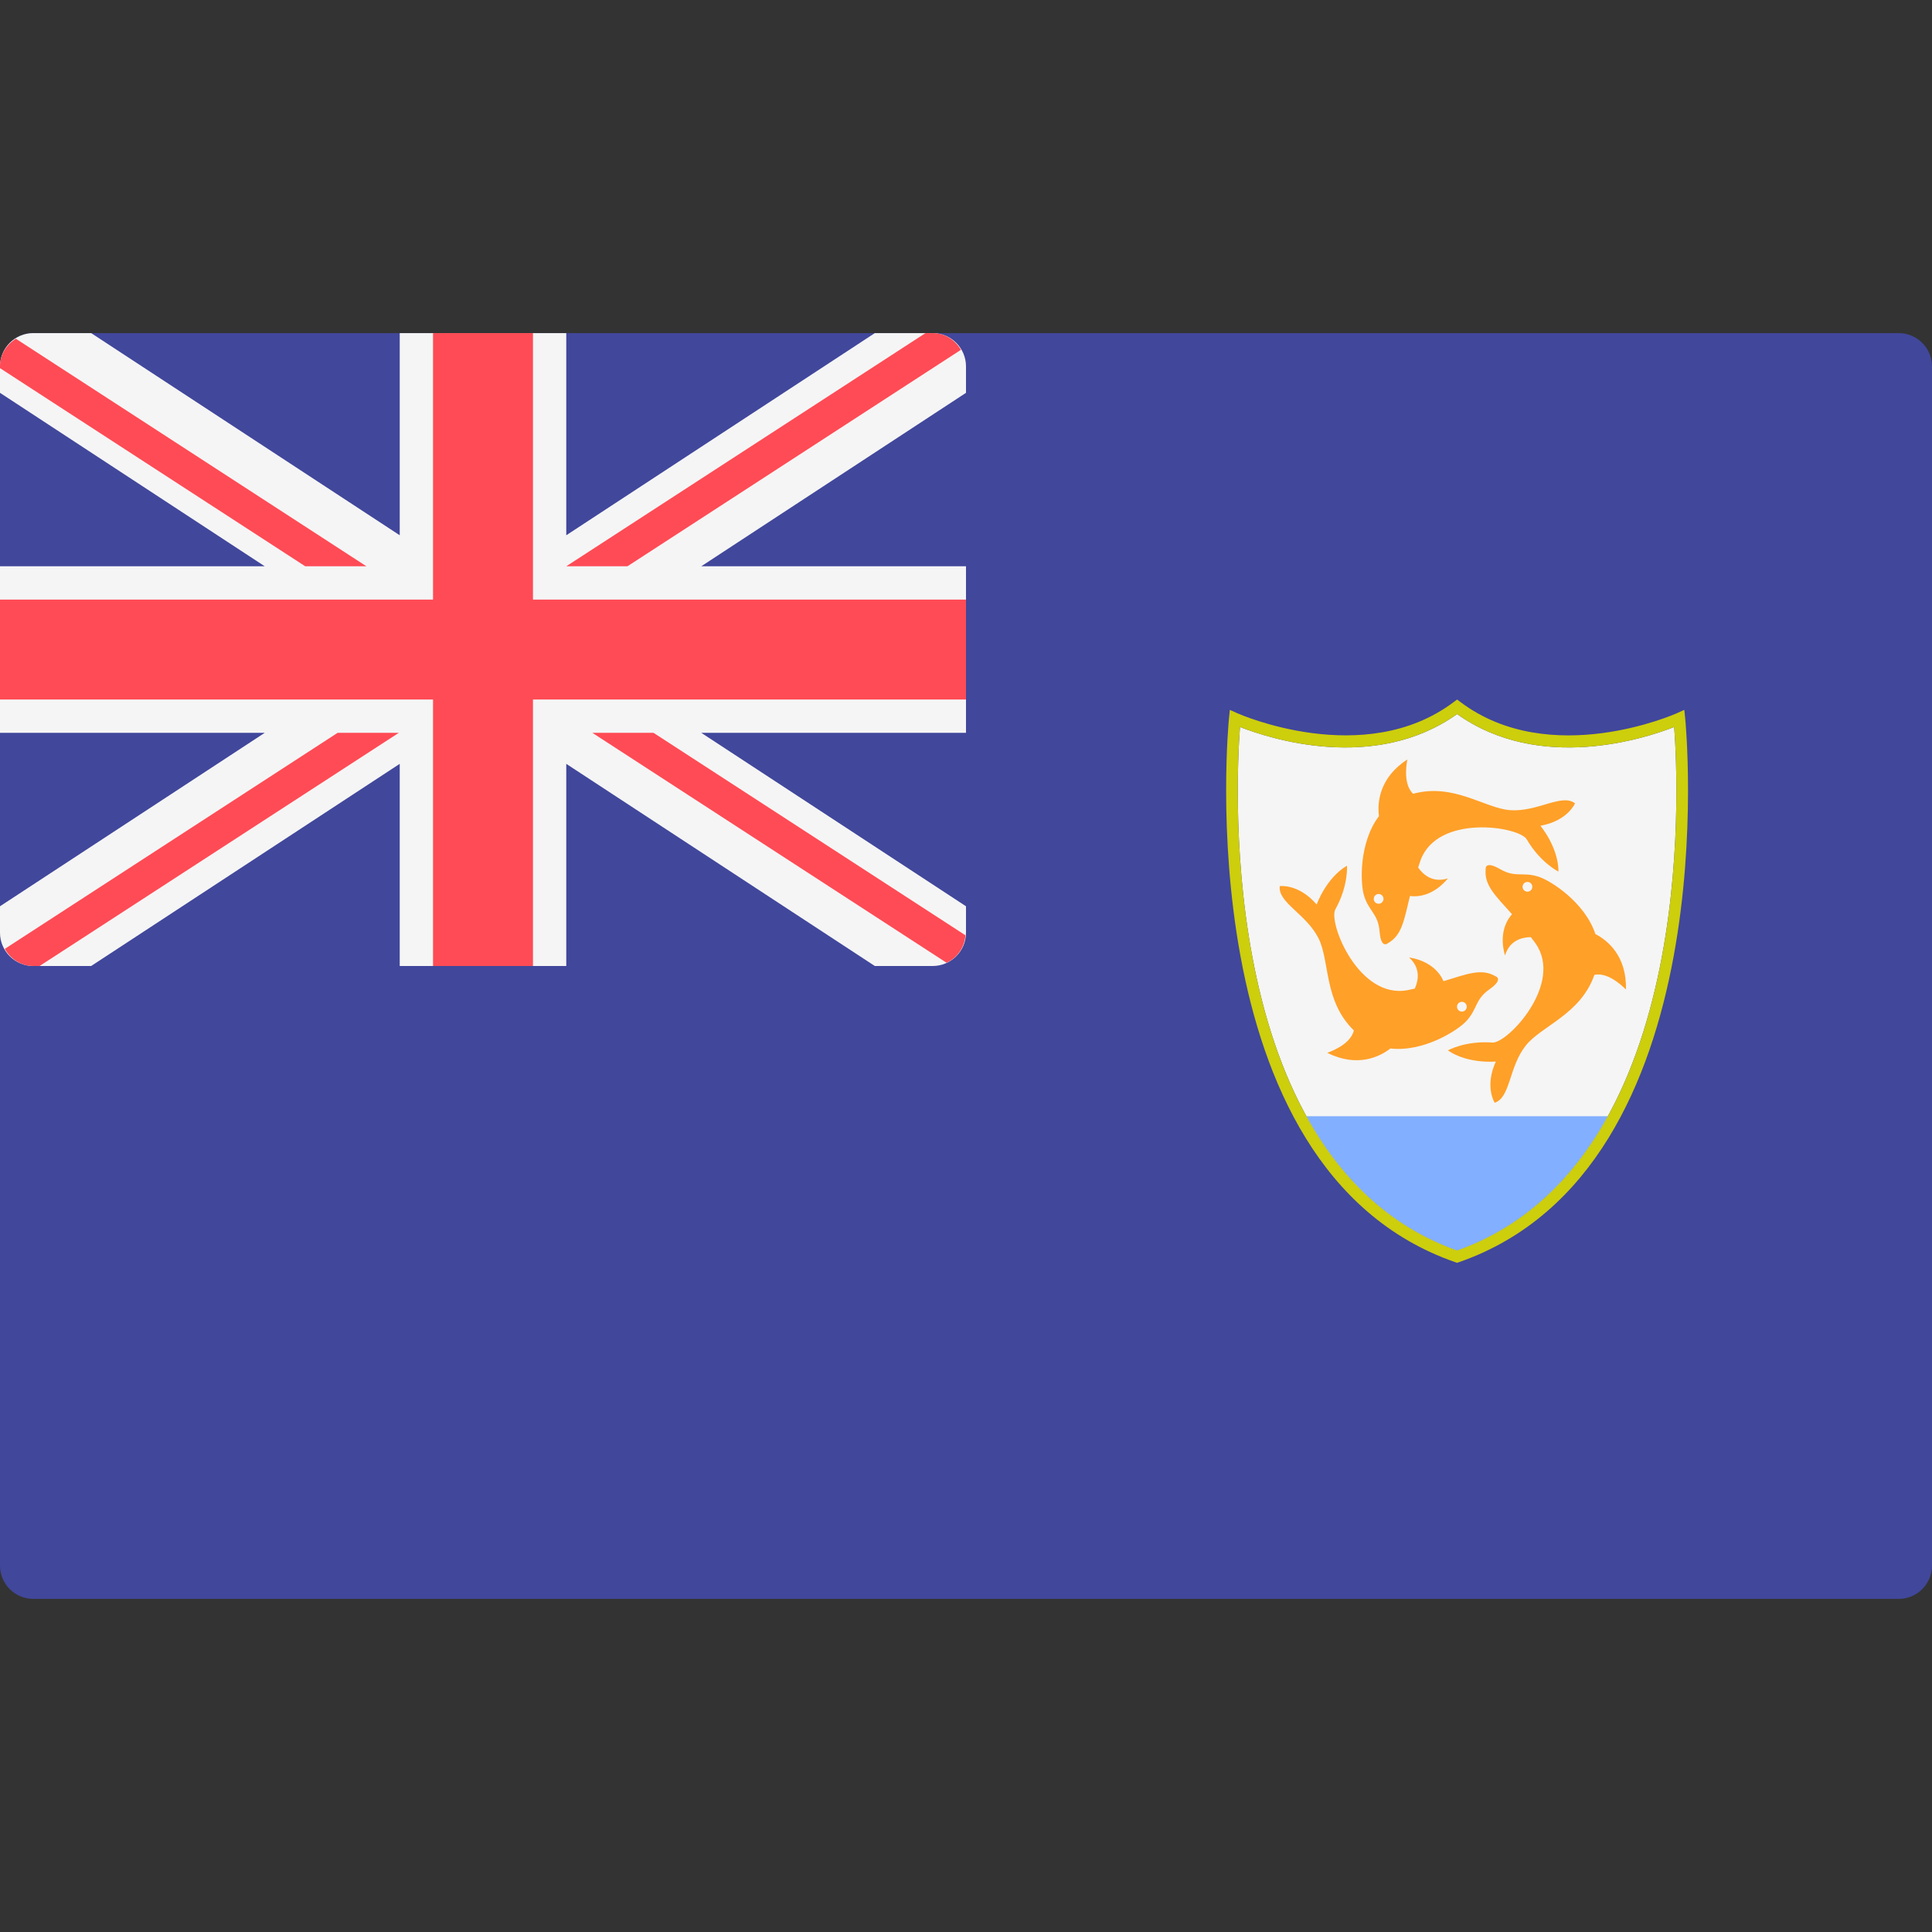 <svg xmlns="http://www.w3.org/2000/svg" xmlns:xlink="http://www.w3.org/1999/xlink" id="Layer_1" viewBox="0 0 512.001 512.001" style="enable-background:new 0 0 512.001 512.001;"><rect x="0" y="0" width="512.001" height="512.001" fill="#333333" stroke="none"/><path style="fill:#41479B;" d="M503.172 423.724H8.828c-4.875.0-8.828-3.953-8.828-8.828V97.104c0-4.875 3.953-8.828 8.828-8.828h494.345c4.875.0 8.828 3.953 8.828 8.828v317.792C512 419.772 508.047 423.724 503.172 423.724z"/><path style="fill:#F5F5F5;" d="M247.172 88.276h-15.333l-81.77 53.573V88.276h-44.138v53.573l-81.77-53.573H8.828C3.953 88.276.0 92.229.0 97.104v7.002l70.155 45.963H0v44.138h70.155L0 240.171v7.001C0 252.047 3.953 256 8.828 256h15.333l81.77-53.573V256h44.138v-53.573L231.838 256h15.333c4.875.0 8.828-3.953 8.828-8.828v-7.002l-70.154-45.963h70.154v-44.138h-70.155l70.155-45.963v-7.002c0-4.875-3.951-8.828-8.827-8.828z"/><g><polygon style="fill:#FF4B55;" points="255.999,158.897 141.241,158.897 141.241,88.276 114.758,88.276 114.758,158.897 0,158.897 0,185.379 114.758,185.379 114.758,256 141.241,256 141.241,185.379 255.999,185.379"/><path style="fill:#FF4B55;" d="M97.103 150.069 4.207 89.768C1.735 91.333.0 93.961.0 97.104v.458l80.889 52.507H97.103z"/><path style="fill:#FF4B55;" d="M166.283 150.069l88.374-57.366c-1.536-2.599-4.246-4.427-7.485-4.427h-1.909l-95.194 61.793h16.214z"/><path style="fill:#FF4B55;" d="M89.474 194.207 1.269 251.463C2.79 254.125 5.542 256 8.828 256h1.665l95.195-61.793H89.474z"/><path style="fill:#FF4B55;" d="M255.859 247.867l-82.666-53.659H156.98l93.873 60.934C253.666 253.837 255.594 251.102 255.859 247.867z"/></g><path style="fill:#F5F5F5;" d="M328.608 192.663c-1.184 15.778-6.08 116.046 57.536 138.712 63.639-22.672 58.722-122.936 57.536-138.712-7.708 3.021-35.609 12.179-57.536-3.427C364.219 204.84 336.321 195.688 328.608 192.663z"/><g><path style="fill:#FFA028;" d="M417.403 212.893c-3.488-2.712-9.945 2.325-17.18 1.809-6.709-.479-14.977-7.273-25.724-4.344-2.969-2.734-1.532-9.089-1.532-9.089-7.461 4.823-7.996 11.425-7.527 15.006-5.32 7.03-4.961 17.758-3.969 21.032 1.291 4.263 3.746 4.779 4.134 9.558.387 4.779 2.196 3.1 2.196 3.1 3.736-2.095 4.279-6.048 5.85-12.516 6.07.775 10.037-4.662 10.037-4.662-3.982 1.249-6.494-.946-7.863-2.879.214-.639.385-1.228.63-1.9 4.521-12.401 26.154-8.991 28.159-5.555 3.617 6.2 8.396 8.525 8.396 8.525.0-6.464-4.779-12.141-4.779-12.141C415.465 217.543 417.403 212.893 417.403 212.893zm-52.054 26.608c-.714.0-1.292-.578-1.292-1.291s.578-1.291 1.292-1.291c.713.0 1.291.578 1.291 1.291S366.062 239.501 365.349 239.501z"/><path style="fill:#FFA028;" d="M396.102 292.24c4.212-1.333 3.729-9.509 8.258-15.172 4.201-5.252 14.486-8.206 18.172-18.718 3.936-.894 8.353 3.895 8.353 3.895.262-8.881-4.872-13.066-8.087-14.712-2.771-8.37-11.808-14.161-15.068-15.201-4.243-1.355-6.06.373-10.216-2.019s-3.799.05-3.799.05c-.394 4.266 2.552 6.955 6.988 11.919-4.082 4.558-1.855 10.911-1.855 10.911 1.23-3.989 4.463-4.811 6.833-4.842.405.538.793 1.014 1.207 1.597 7.647 10.757-7.434 26.638-11.402 26.339-7.158-.54-11.784 2.078-11.784 2.078 5.323 3.667 12.71 2.953 12.71 2.953C393.372 288.007 396.102 292.24 396.102 292.24zM403.723 234.278c.405-.587 1.209-.736 1.796-.331s.736 1.209.331 1.796-1.209.736-1.796.331C403.466 235.669 403.318 234.866 403.723 234.278z"/><path style="fill:#FFA028;" d="M339.154 234.826c-.564 4.382 7.058 7.383 10.289 13.876 2.997 6.02 1.348 16.595 9.333 24.361-.845 3.947-7.049 5.939-7.049 5.939 7.946 3.975 13.903 1.079 16.749-1.145 8.759 1.009 17.815-4.753 20.13-7.272 3.015-3.278 2.212-5.655 6.131-8.418s1.554-3.467 1.554-3.467c-3.704-2.153-7.383-.611-13.753 1.323-2.418-5.621-9.117-6.274-9.117-6.274 3.101 2.795 2.486 6.073 1.517 8.235-.659.14-1.254.292-1.956.424-12.977 2.409-21.036-17.954-19.095-21.427 3.501-6.266 3.074-11.564 3.074-11.564-5.567 3.285-8.028 10.287-8.028 10.287C344.144 234.131 339.154 234.826 339.154 234.826zm49.373 31.306c.363.615.159 1.407-.456 1.769-.615.363-1.406.159-1.769-.456s-.159-1.406.456-1.769C387.372 265.313 388.165 265.517 388.527 266.132z"/></g><path style="fill:#CDCE0C;" d="M386.144 334.66l-.509-.175c-71.634-24.918-60.058-143.037-59.934-144.23l.224-2.134 1.958.887c.338.154 33.572 14.894 57.331-2.931l.929-.696.929.696c23.794 17.849 56.999 3.082 57.33 2.931l1.959-.89.224 2.137c.126 1.193 11.701 119.312-59.934 144.23L386.144 334.66zM328.608 192.663c-1.184 15.778-6.08 116.046 57.536 138.712 63.639-22.672 58.722-122.936 57.536-138.712-7.708 3.021-35.609 12.179-57.536-3.427C364.219 204.84 336.321 195.688 328.608 192.663z"/><path style="fill:#82AFFF;" d="M346.246 295.819c8.689 15.757 21.374 28.957 39.898 35.556 18.529-6.601 31.218-19.8 39.907-35.556H346.246z"/><g/><g/><g/><g/><g/><g/><g/><g/><g/><g/><g/><g/><g/><g/><g/></svg>